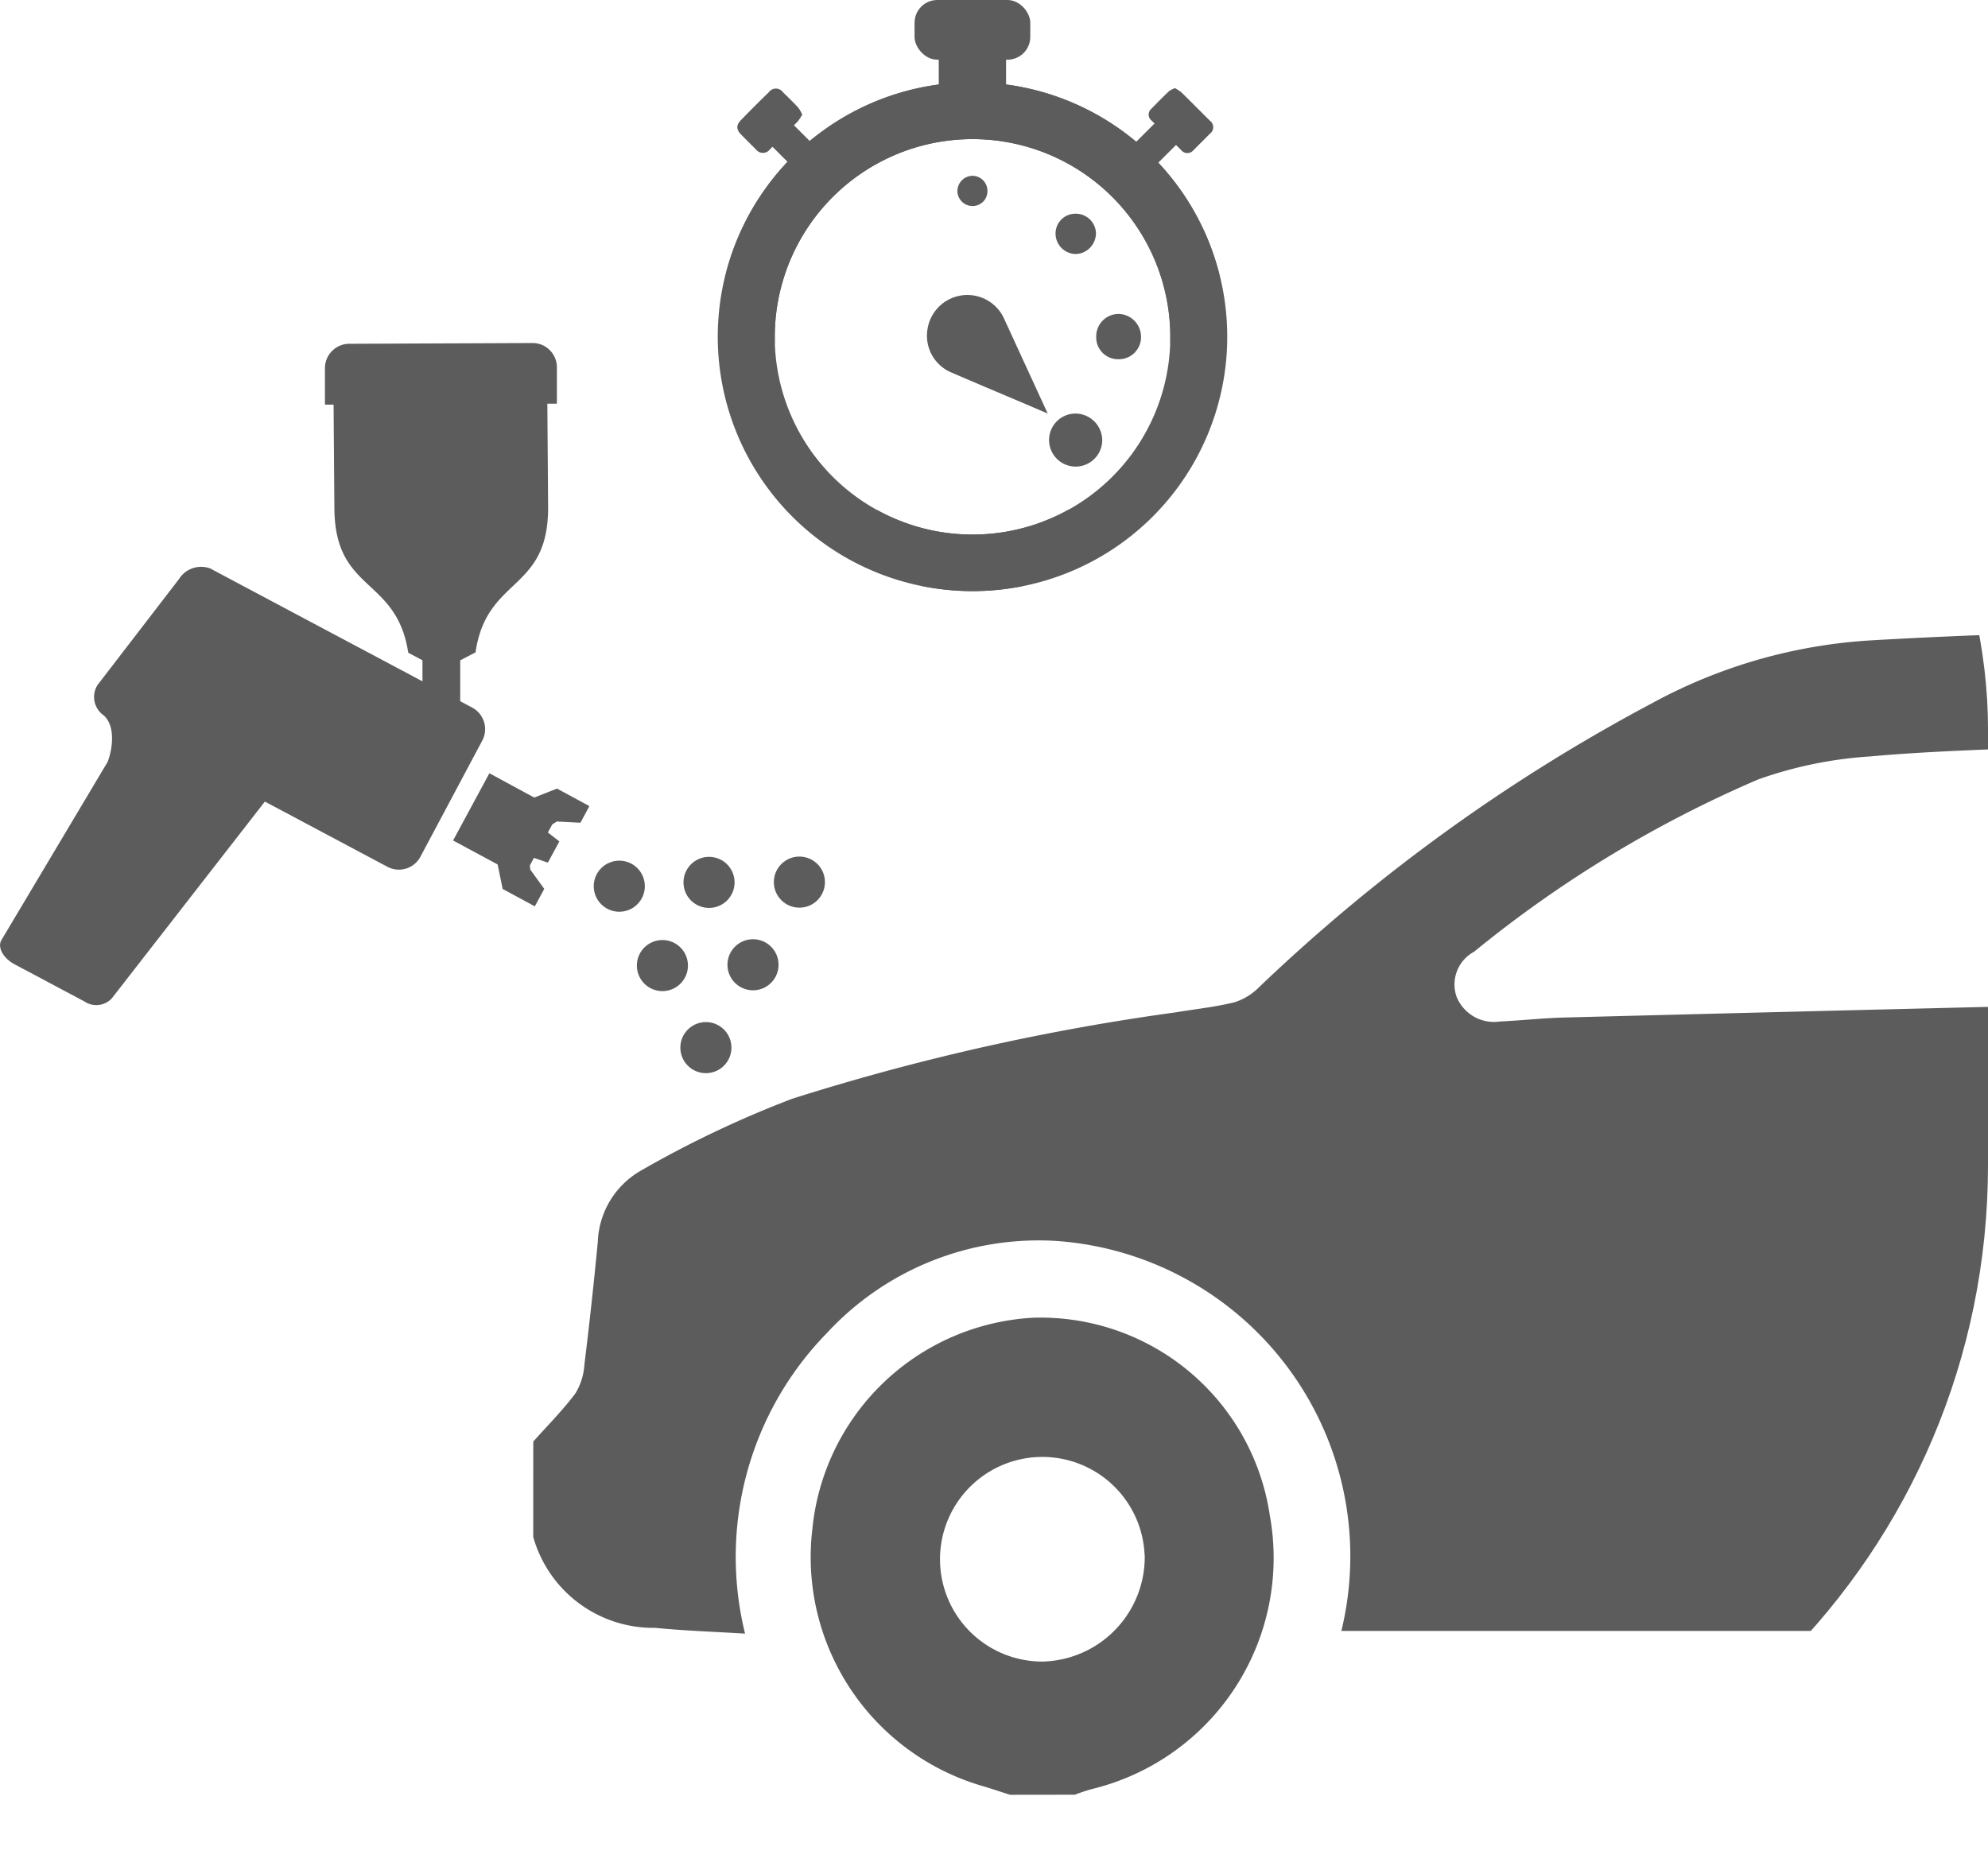 <svg id="Grupo_113520" data-name="Grupo 113520" xmlns="http://www.w3.org/2000/svg" xmlns:xlink="http://www.w3.org/1999/xlink" width="44.351" height="41.638" viewBox="0 0 44.351 41.638">
  <defs>
    <clipPath id="clip-path">
      <rect id="Retângulo_882" data-name="Retângulo 882" width="39.753" height="41.026" rx="15.64" fill="#5c5c5c"/>
    </clipPath>
  </defs>
  <g id="Grupo_1845" data-name="Grupo 1845" transform="translate(4.598 0.613)">
    <g id="Grupo_1844" data-name="Grupo 1844" clip-path="url(#clip-path)">
      <g id="yEsjJW" transform="translate(7.299 13.476)">
        <g id="Grupo_1843" data-name="Grupo 1843">
          <g id="Grupo_1840" data-name="Grupo 1840">
            <path id="Caminho_691" data-name="Caminho 691" d="M625.094,321.41c.316-.355.655-.694.94-1.075a1.389,1.389,0,0,0,.2-.635c.113-.915.212-1.831.3-2.748a1.91,1.91,0,0,1,.936-1.573,23.614,23.614,0,0,1,3.4-1.618,51.229,51.229,0,0,1,8.55-1.927c.441-.074.888-.119,1.321-.227a1.342,1.342,0,0,0,.553-.343,39.4,39.4,0,0,1,8.763-6.331,11.636,11.636,0,0,1,4.877-1.4,119.771,119.771,0,0,1,13.054-.046c1.03.06,2.06.125,3.091.166a2.883,2.883,0,0,1,2.519,1.588,20.476,20.476,0,0,1,2.69,7.647c.256,2.088.293,4.2.454,6.307a1.928,1.928,0,0,0,.327.765c.288.491.6.965.91,1.446v2.662a2.1,2.1,0,0,1-1.147,1.34,9.257,9.257,0,0,1-3.1.239,7.066,7.066,0,0,0-6.235-8.71,6.41,6.41,0,0,0-4.937,1.753,7.175,7.175,0,0,0-2.152,6.945H643.122a7.052,7.052,0,0,0-6.343-8.7,6.43,6.43,0,0,0-5.133,2.052,7.148,7.148,0,0,0-1.827,6.709c-.7-.044-1.353-.064-2-.129a2.784,2.784,0,0,1-2.726-2.029Zm34.2-15.518c-1.494.074-2.935.1-4.368.23a9.2,9.2,0,0,0-2.508.515,26.564,26.564,0,0,0-6.336,3.844.829.829,0,0,0-.391,1,.9.9,0,0,0,.969.556c.481-.023.961-.076,1.441-.089q5.471-.142,10.939-.273c.182,0,.364-.026.6-.044Zm3.308.1c.1,1.739.21,3.523.31,5.308.016.288.13.4.416.4.481-.012.962,0,1.443.012,1.855.031,3.71.065,5.567.092,1.273.02,1.806-.523,1.545-1.788a30.931,30.931,0,0,0-1.009-3.334.8.8,0,0,0-.813-.532c-.875-.04-1.749-.135-2.624-.149C665.843,305.977,664.249,306,662.6,306Z" transform="translate(-625.094 -303.333)" fill="#5c5c5c"/>
          </g>
          <g id="Grupo_1841" data-name="Grupo 1841" transform="translate(36.796 15.316)">
            <path id="Caminho_692" data-name="Caminho 692" d="M660.373,326.433c-.159-.054-.316-.116-.478-.159a5.327,5.327,0,0,1-3.914-5.533,5.148,5.148,0,0,1,10.242-.524,5.339,5.339,0,0,1-4.014,6.1,3.992,3.992,0,0,0-.389.121ZM663.4,321.1a2.3,2.3,0,0,0-2.24-2.351,2.355,2.355,0,0,0-.051,4.707A2.312,2.312,0,0,0,663.4,321.1Z" transform="translate(-655.957 -315.789)" fill="#5c5c5c"/>
          </g>
          <g id="Grupo_1842" data-name="Grupo 1842" transform="translate(6.19 15.314)">
            <path id="Caminho_693" data-name="Caminho 693" d="M634.734,326.433c-.21-.066-.419-.138-.631-.2a5.319,5.319,0,0,1-3.781-5.728,5.236,5.236,0,0,1,4.925-4.717,5.17,5.17,0,0,1,5.279,4.4,5.308,5.308,0,0,1-3.964,6.116,3.964,3.964,0,0,0-.383.127Zm3-5.351a2.283,2.283,0,1,0-2.287,2.378A2.334,2.334,0,0,0,637.737,321.082Z" transform="translate(-630.286 -315.788)" fill="#5c5c5c"/>
          </g>
        </g>
      </g>
    </g>
  </g>
  <g id="Grupo_1846" data-name="Grupo 1846" transform="translate(0 7.657)">
    <circle id="Elipse_58" data-name="Elipse 58" cx="0.57" cy="0.57" r="0.57" transform="translate(13.246 11.547)" fill="#5c5c5c"/>
    <circle id="Elipse_59" data-name="Elipse 59" cx="0.57" cy="0.57" r="0.57" transform="translate(15.248 11.462)" fill="#5c5c5c"/>
    <circle id="Elipse_60" data-name="Elipse 60" cx="0.57" cy="0.57" r="0.57" transform="translate(14.208 13.318)" fill="#5c5c5c"/>
    <circle id="Elipse_61" data-name="Elipse 61" cx="0.57" cy="0.57" r="0.57" transform="translate(16.229 13.3)" fill="#5c5c5c"/>
    <circle id="Elipse_62" data-name="Elipse 62" cx="0.57" cy="0.57" r="0.57" transform="translate(17.264 11.456)" fill="#5c5c5c"/>
    <circle id="Elipse_63" data-name="Elipse 63" cx="0.57" cy="0.57" r="0.57" transform="translate(15.178 15.149)" fill="#5c5c5c"/>
    <path id="Caminho_694" data-name="Caminho 694" d="M619.957,303.149l4.7,2.5v-.469l-.317-.17c-.264-1.707-1.639-1.33-1.648-3.227l-.018-2.308h-.193l0-.813a.545.545,0,0,1,.54-.545l4.09-.017a.542.542,0,0,1,.545.539l0,.814h-.213l.017,2.308c.009,1.9-1.37,1.536-1.619,3.241l-.342.178,0,.912.268.143a.546.546,0,0,1,.225.735l-1.381,2.593a.544.544,0,0,1-.734.225l-2.736-1.456-3.418,4.395a.475.475,0,0,1-.611.063l-1.558-.829c-.247-.132-.387-.376-.289-.541l2.367-3.972c.118-.3.178-.819-.095-1.046a.5.5,0,0,1-.13-.67c.508-.661.95-1.236,1.816-2.362a.584.584,0,0,1,.735-.225Zm6.193,4.551-.81,1.5.994.535.112.546.717.389.211-.39-.311-.429-.01-.095.091-.168.311.106.256-.473-.257-.2.1-.181.1-.063.527.027.2-.371-.723-.391-.508.2Z" transform="translate(-615.232 -298.103)" fill="#5c5c5c"/>
  </g>
  <g id="Grupo_1849" data-name="Grupo 1849" transform="translate(16.02)">
    <path id="Caminho_695" data-name="Caminho 695" d="M635.236,299.875l-.567-.243c-.521-.221-1.043-.44-1.562-.665a.89.89,0,0,1-.552-.982.9.9,0,0,1,1.72-.2Z" transform="translate(-627.882 -290.647)" fill="#5c5c5c"/>
    <path id="Caminho_696" data-name="Caminho 696" d="M630.551,294.063a1.159,1.159,0,0,1-.1.152c-.207.21-.415.418-.624.626a.193.193,0,0,1-.308,0c-.111-.109-.221-.219-.33-.33s-.121-.211,0-.331q.3-.31.614-.614a.194.194,0,0,1,.319,0c.115.111.23.224.339.341A.855.855,0,0,1,630.551,294.063Z" transform="translate(-628.673 -291.506)" fill="#5c5c5c"/>
    <path id="Caminho_697" data-name="Caminho 697" d="M637.15,293.475a.884.884,0,0,1,.144.093c.215.209.424.423.637.633a.18.18,0,0,1,0,.291q-.181.182-.363.363a.177.177,0,0,1-.28,0c-.22-.218-.44-.436-.658-.657a.171.171,0,0,1,0-.268c.127-.13.254-.259.386-.385A.565.565,0,0,1,637.15,293.475Z" transform="translate(-626.959 -291.508)" fill="#5c5c5c"/>
    <path id="Caminho_698" data-name="Caminho 698" d="M635.317,295.754a.448.448,0,0,1,.46.439.465.465,0,0,1-.445.46.456.456,0,0,1-.456-.446A.44.44,0,0,1,635.317,295.754Z" transform="translate(-627.347 -290.985)" fill="#5c5c5c"/>
    <path id="Caminho_699" data-name="Caminho 699" d="M635.343,299.38a.6.6,0,0,1,.6.582.593.593,0,1,1-1.186.016A.59.59,0,0,1,635.343,299.38Z" transform="translate(-627.373 -290.152)" fill="#5c5c5c"/>
    <path id="Caminho_700" data-name="Caminho 700" d="M633.765,295.408a.33.33,0,0,1-.337.332.337.337,0,0,1-.333-.339.342.342,0,0,1,.342-.335A.336.336,0,0,1,633.765,295.408Z" transform="translate(-627.756 -291.143)" fill="#5c5c5c"/>
    <path id="Caminho_701" data-name="Caminho 701" d="M636.614,298.082a.493.493,0,0,1-.5.5.486.486,0,0,1-.5-.5.5.5,0,0,1,.5-.51A.512.512,0,0,1,636.614,298.082Z" transform="translate(-627.178 -290.567)" fill="#5c5c5c"/>
    <rect id="Retângulo_883" data-name="Retângulo 883" width="0.678" height="1.712" transform="translate(0.825 2.886) rotate(-45)" fill="#5c5c5c"/>
    <rect id="Retângulo_884" data-name="Retângulo 884" width="0.678" height="1.712" transform="translate(10.085 2.407) rotate(45)" fill="#5c5c5c"/>
    <g id="Grupo_1847" data-name="Grupo 1847" transform="translate(0.159 1.836)">
      <path id="Caminho_702" data-name="Caminho 702" d="M634.4,293.369a5.678,5.678,0,0,0-5.516,4.332,1.23,1.23,0,0,1,.474.464c.134.225.357.591.63,1.039,0-.052,0-.1,0-.159a4.412,4.412,0,1,1,2.266,3.859c.4.655.761,1.251,1.021,1.685l.013.023a5.677,5.677,0,1,0,1.115-11.243Z" transform="translate(-628.882 -293.369)" fill="#5c5c5c"/>
    </g>
    <g id="Grupo_1848" data-name="Grupo 1848" transform="translate(0 1.836)">
      <path id="Caminho_703" data-name="Caminho 703" d="M634.429,293.369a5.679,5.679,0,0,1,5.516,4.332,1.231,1.231,0,0,0-.473.464c-.134.225-.357.591-.631,1.039q0-.078,0-.159a4.412,4.412,0,1,0-2.266,3.859c-.4.655-.761,1.251-1.021,1.685l-.014.023a5.677,5.677,0,1,1-1.115-11.243Z" transform="translate(-628.753 -293.369)" fill="#5c5c5c"/>
    </g>
    <rect id="Retângulo_885" data-name="Retângulo 885" width="1.502" height="1.792" transform="translate(4.923 1.01)" fill="#5c5c5c"/>
    <rect id="Retângulo_886" data-name="Retângulo 886" width="2.582" height="1.332" rx="0.508" transform="translate(4.383)" fill="#5c5c5c"/>
  </g>
</svg>
